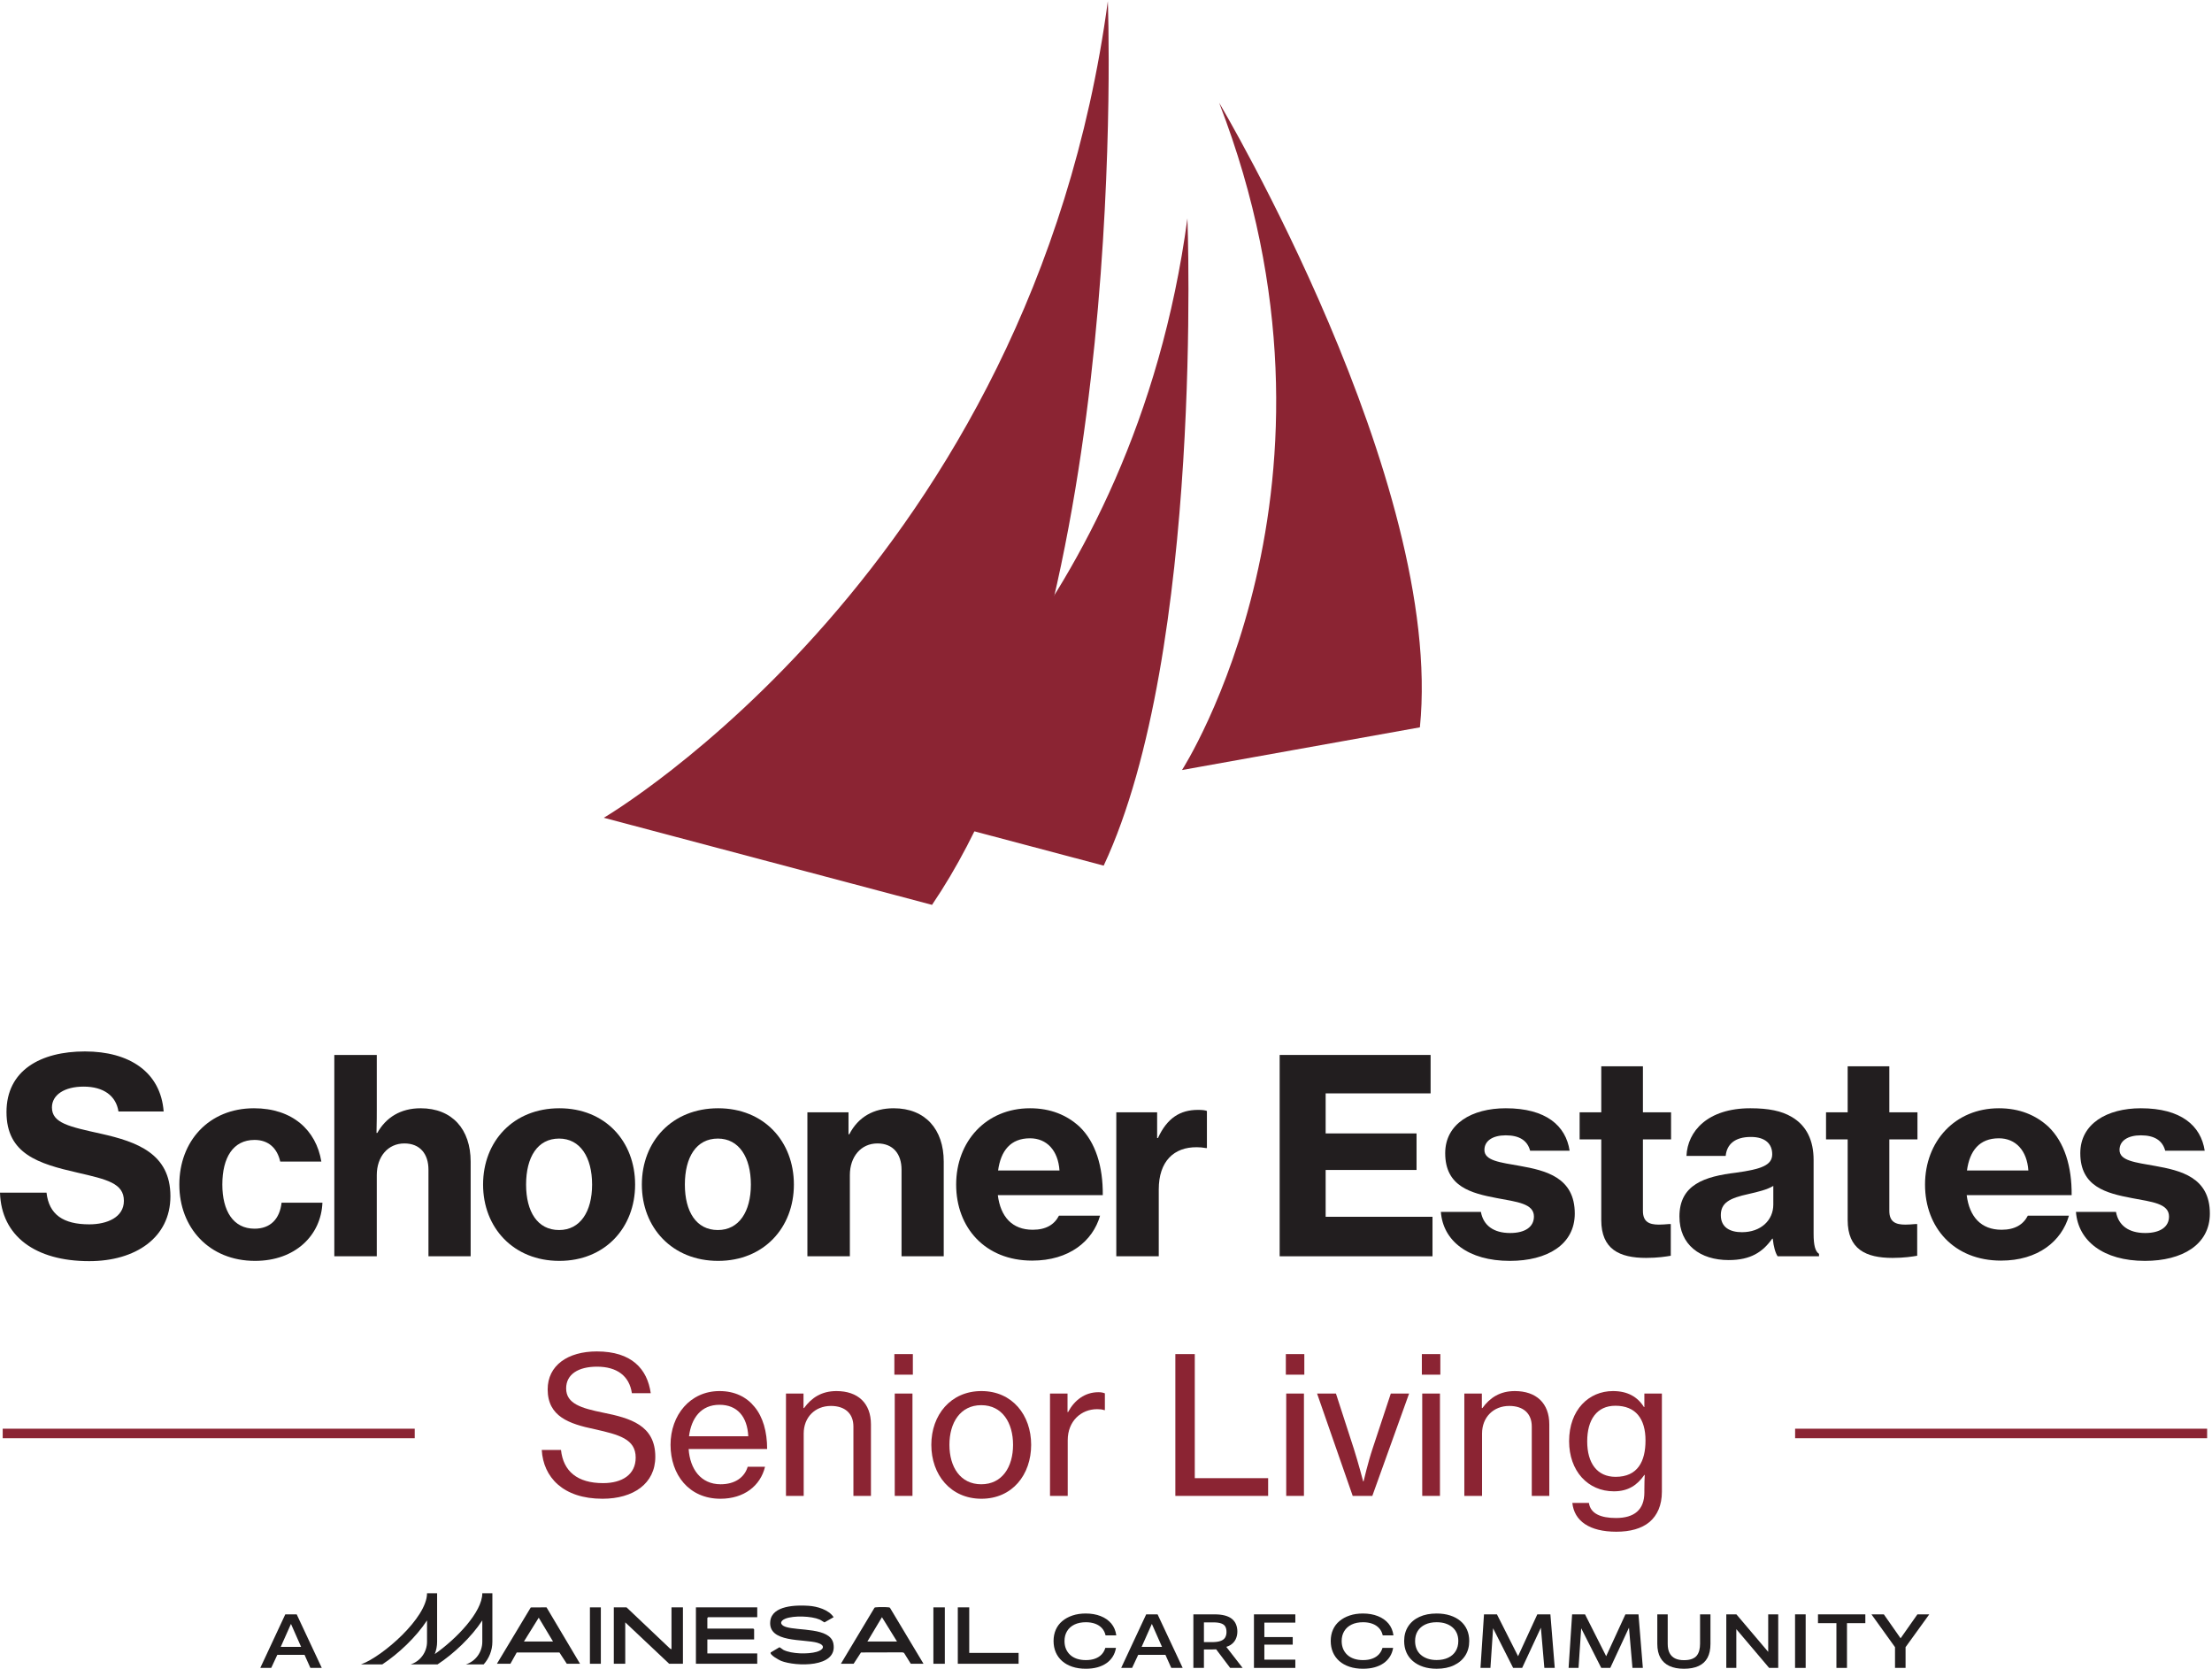 <?xml version="1.0" encoding="UTF-8"?>
<svg xmlns="http://www.w3.org/2000/svg" width="350" height="264" viewBox="0 0 350 264" fill="none">
  <g clip-path="url(#clip0_162_159)">
    <path d="M147.473 143.152L95.537 129.372C95.537 129.372 163.237 89.753 175.291 0.191C175.291 0.191 179.002 96.646 147.473 143.152Z" fill="#8B2433"></path>
    <path d="M174.634 136.947L137.768 127.168C137.768 127.168 179.332 98.115 187.883 34.545C187.883 34.545 190.521 103.01 174.634 136.947Z" fill="#8B2433"></path>
    <path d="M224.667 115.067L187.027 121.82C187.027 121.82 216.208 76.563 192.903 16.262C192.903 16.262 228.577 76.23 224.667 115.067Z" fill="#8B2433"></path>
    <path d="M0 188.687H7.362C7.747 192.154 10.015 193.695 14.124 193.695C16.95 193.695 19.603 192.582 19.603 189.971C19.603 187.188 16.906 186.589 12.284 185.52C6.078 184.106 1.027 182.565 1.027 175.929C1.027 169.336 6.42 166.34 13.44 166.34C20.46 166.34 25.424 169.593 25.895 175.844H18.747C18.362 173.36 16.393 171.905 13.226 171.905C10.23 171.905 8.218 173.189 8.218 175.201C8.218 177.684 10.957 178.241 15.965 179.354C21.7 180.638 26.965 182.522 26.965 189.243C26.965 195.836 21.401 199.517 14.124 199.517C5.607 199.517 0.213 195.579 0 188.687Z" fill="#221E1F"></path>
    <path d="M28.375 187.403C28.375 180.552 33.04 175.33 40.189 175.33C46.266 175.33 50.033 178.797 50.845 183.764H44.34C43.869 181.666 42.5 180.339 40.274 180.339C36.892 180.339 35.18 183.121 35.18 187.403C35.18 191.555 36.892 194.381 40.274 194.381C42.756 194.381 44.255 192.882 44.554 190.27H51.017C50.803 195.45 46.694 199.475 40.359 199.475C33.083 199.475 28.375 194.209 28.375 187.403Z" fill="#221E1F"></path>
    <path d="M59.575 179.226H59.704C61.074 176.785 63.385 175.33 66.552 175.33C71.56 175.33 74.47 178.669 74.47 183.764V198.747H67.794V185.047C67.794 182.565 66.467 180.895 63.984 180.895C61.373 180.895 59.618 182.993 59.618 185.904V198.747H52.898V166.896H59.618V175.672C59.618 175.886 59.618 177.727 59.575 179.226Z" fill="#221E1F"></path>
    <path d="M93.686 187.403C93.686 183.079 91.802 180.125 88.465 180.125C85.04 180.125 83.242 183.079 83.242 187.403C83.242 191.683 85.04 194.595 88.465 194.595C91.802 194.595 93.686 191.683 93.686 187.403ZM76.436 187.403C76.436 180.552 81.231 175.33 88.507 175.33C95.74 175.33 100.492 180.552 100.492 187.403C100.492 194.209 95.74 199.475 88.507 199.475C81.231 199.475 76.436 194.209 76.436 187.403Z" fill="#221E1F"></path>
    <path d="M118.809 187.403C118.809 183.079 116.925 180.125 113.587 180.125C110.163 180.125 108.365 183.079 108.365 187.403C108.365 191.683 110.163 194.595 113.587 194.595C116.925 194.595 118.809 191.683 118.809 187.403ZM101.559 187.403C101.559 180.552 106.354 175.33 113.63 175.33C120.864 175.33 125.615 180.552 125.615 187.403C125.615 194.209 120.864 199.475 113.63 199.475C106.354 199.475 101.559 194.209 101.559 187.403Z" fill="#221E1F"></path>
    <path d="M134.258 179.439H134.387C135.799 176.699 138.239 175.33 141.407 175.33C146.414 175.33 149.325 178.669 149.325 183.764V198.747H142.648V185.047C142.648 182.565 141.321 180.895 138.839 180.895C136.227 180.895 134.472 182.993 134.472 185.904V198.747H127.753V175.972H134.258V179.439Z" fill="#221E1F"></path>
    <path d="M157.926 185.176H167.641C167.427 182.008 165.63 180.081 162.976 180.081C159.894 180.081 158.353 182.051 157.926 185.176ZM151.291 187.403C151.291 180.552 156.042 175.33 162.976 175.33C166.229 175.33 168.798 176.4 170.809 178.241C173.377 180.724 174.533 184.577 174.49 189.072H157.883C158.311 192.497 160.152 194.551 163.404 194.551C165.502 194.551 166.829 193.738 167.556 192.326H174.062C172.907 196.349 169.182 199.432 163.319 199.432C155.871 199.432 151.291 194.209 151.291 187.403Z" fill="#221E1F"></path>
    <path d="M183.091 180.039H183.22C184.675 176.871 186.73 175.586 189.555 175.586C190.197 175.586 190.668 175.629 190.967 175.758V181.623H190.796C190.325 181.537 189.854 181.494 189.383 181.494C185.744 181.452 183.348 183.72 183.348 188.173V198.747H176.629V175.972H183.091V180.039Z" fill="#221E1F"></path>
    <path d="M202.478 166.896H226.361V172.975H209.755V179.311H224.136V185.091H209.755V192.497H226.661V198.747H202.478V166.896Z" fill="#221E1F"></path>
    <path d="M227.986 191.726H234.32C234.705 193.867 236.332 195.066 238.943 195.066C241.339 195.066 242.71 194.081 242.71 192.454C242.71 190.399 240.013 190.142 236.845 189.543C232.779 188.772 228.671 187.745 228.671 182.436C228.671 177.77 232.908 175.33 238.258 175.33C244.592 175.33 247.76 178.07 248.359 182.051H242.11C241.682 180.424 240.399 179.611 238.258 179.611C236.204 179.611 234.877 180.467 234.877 181.923C234.877 183.635 237.359 183.892 240.484 184.448C244.55 185.176 249.173 186.247 249.173 191.983C249.173 196.906 244.806 199.475 238.9 199.475C232.309 199.475 228.328 196.307 227.986 191.726Z" fill="#221E1F"></path>
    <path d="M249.941 175.972H253.365V168.694H259.956V175.972H264.408V180.253H259.956V191.555C259.956 193.268 260.898 193.738 262.482 193.738C262.909 193.738 263.595 193.695 264.022 193.652H264.365V198.662C263.637 198.79 262.268 199.004 260.47 199.004C256.233 199.004 253.365 197.634 253.365 193.01V180.253H249.941V175.972Z" fill="#221E1F"></path>
    <path d="M280.586 190.57V187.616C279.601 188.215 278.146 188.558 276.648 188.9C273.694 189.543 272.282 190.27 272.282 192.24C272.282 194.209 273.78 194.937 275.621 194.937C278.617 194.937 280.586 193.053 280.586 190.57ZM280.5 195.964H280.414C278.916 198.061 277.033 199.347 273.523 199.347C269.029 199.347 265.733 196.948 265.733 192.454C265.733 187.403 269.714 186.119 274.679 185.52C278.745 184.962 280.414 184.32 280.414 182.607C280.414 180.98 279.344 179.867 277.033 179.867C274.465 179.867 273.223 181.066 273.052 182.864H266.846C267.017 178.968 270.185 175.33 276.948 175.33C279.858 175.33 281.913 175.758 283.496 176.699C285.85 178.07 286.963 180.424 286.963 183.506V195.194C286.963 196.992 287.22 197.976 287.819 198.362V198.747H281.27C280.928 198.234 280.628 197.249 280.5 195.964Z" fill="#221E1F"></path>
    <path d="M288.929 175.972H292.353V168.694H298.944V175.972H303.396V180.253H298.944V191.555C298.944 193.268 299.886 193.738 301.47 193.738C301.897 193.738 302.583 193.695 303.011 193.652H303.353V198.662C302.626 198.79 301.256 199.004 299.458 199.004C295.221 199.004 292.353 197.634 292.353 193.01V180.253H288.929V175.972Z" fill="#221E1F"></path>
    <path d="M311.228 185.176H320.943C320.729 182.008 318.932 180.081 316.279 180.081C313.196 180.081 311.656 182.051 311.228 185.176ZM304.593 187.403C304.593 180.552 309.344 175.33 316.279 175.33C319.531 175.33 322.1 176.4 324.111 178.241C326.679 180.724 327.835 184.577 327.792 189.072H311.185C311.613 192.497 313.454 194.551 316.707 194.551C318.804 194.551 320.131 193.738 320.858 192.326H327.364C326.209 196.349 322.485 199.432 316.621 199.432C309.174 199.432 304.593 194.209 304.593 187.403Z" fill="#221E1F"></path>
    <path d="M328.474 191.726H334.809C335.194 193.867 336.821 195.066 339.432 195.066C341.829 195.066 343.199 194.081 343.199 192.454C343.199 190.399 340.502 190.142 337.334 189.543C333.268 188.772 329.16 187.745 329.16 182.436C329.16 177.77 333.397 175.33 338.746 175.33C345.081 175.33 348.249 178.07 348.848 182.051H342.599C342.171 180.424 340.887 179.611 338.746 179.611C336.693 179.611 335.366 180.467 335.366 181.923C335.366 183.635 337.848 183.892 340.973 184.448C345.039 185.176 349.662 186.247 349.662 191.983C349.662 196.906 345.295 199.475 339.389 199.475C332.798 199.475 328.817 196.307 328.474 191.726Z" fill="#221E1F"></path>
    <path d="M85.721 229.387H88.766C89.128 232.764 91.359 234.634 95.429 234.634C98.413 234.634 100.583 233.307 100.583 230.594C100.583 227.669 97.991 226.975 94.072 226.1C90.062 225.256 86.656 224.111 86.656 219.799C86.656 216.03 89.821 213.799 94.433 213.799C99.95 213.799 102.422 216.573 102.965 220.402H99.98C99.589 217.689 97.629 216.211 94.464 216.211C91.509 216.211 89.58 217.417 89.58 219.648C89.58 222.091 92.022 222.784 95.398 223.478C99.739 224.352 103.688 225.468 103.688 230.473C103.688 234.724 100.191 237.106 95.338 237.106C89.068 237.106 85.963 233.669 85.721 229.387Z" fill="#8B2433"></path>
    <path d="M109.022 227.216H118.398C118.246 224.111 116.649 222.241 113.845 222.241C110.921 222.241 109.384 224.352 109.022 227.216ZM106.098 228.573C106.098 223.87 109.203 220.07 113.845 220.07C116.257 220.07 118.126 221.005 119.392 222.573C120.718 224.171 121.382 226.492 121.382 229.237H108.961C109.173 232.402 110.891 234.815 114.026 234.815C116.257 234.815 117.795 233.759 118.307 232.041H121.05C120.327 235.056 117.734 237.106 113.996 237.106C109.022 237.106 106.098 233.307 106.098 228.573Z" fill="#8B2433"></path>
    <path d="M127.137 222.754H127.227C128.403 221.126 130 220.07 132.351 220.07C135.728 220.07 137.808 221.97 137.808 225.347V236.654H135.034V225.679C135.034 223.598 133.678 222.422 131.477 222.422C128.976 222.422 127.167 224.201 127.167 226.794V236.654H124.364V220.462H127.137V222.754Z" fill="#8B2433"></path>
    <path d="M141.574 220.462H144.378V236.654H141.574V220.462ZM141.514 214.221H144.438V217.477H141.514V214.221Z" fill="#8B2433"></path>
    <path d="M160.294 228.573C160.294 225.076 158.576 222.302 155.26 222.302C151.944 222.302 150.225 225.076 150.225 228.573C150.225 232.07 151.944 234.815 155.26 234.815C158.576 234.815 160.294 232.07 160.294 228.573ZM147.362 228.573C147.362 223.87 150.406 220.07 155.29 220.07C160.173 220.07 163.158 223.87 163.158 228.573C163.158 233.307 160.173 237.106 155.29 237.106C150.406 237.106 147.362 233.307 147.362 228.573Z" fill="#8B2433"></path>
    <path d="M168.913 223.387H169.004C169.999 221.518 171.657 220.251 173.797 220.251C174.249 220.251 174.521 220.311 174.822 220.432V223.086H174.732C174.34 222.965 174.069 222.935 173.586 222.935C171.084 222.935 168.944 224.804 168.944 227.849V236.654H166.14V220.462H168.913V223.387Z" fill="#8B2433"></path>
    <path d="M185.973 214.221H189.048V233.85H200.655V236.654H185.973V214.221Z" fill="#8B2433"></path>
    <path d="M203.516 220.462H206.32V236.654H203.516V220.462ZM203.456 214.221H206.38V217.477H203.456V214.221Z" fill="#8B2433"></path>
    <path d="M208.398 220.462H211.383L214.216 229.206C214.909 231.378 215.693 234.363 215.693 234.363H215.753C215.753 234.363 216.447 231.378 217.171 229.206L220.065 220.462H222.959L217.14 236.654H214.035L208.398 220.462Z" fill="#8B2433"></path>
    <path d="M225.037 220.462H227.841V236.654H225.037V220.462ZM224.977 214.221H227.901V217.477H224.977V214.221Z" fill="#8B2433"></path>
    <path d="M234.471 222.754H234.561C235.737 221.126 237.335 220.07 239.686 220.07C243.063 220.07 245.143 221.97 245.143 225.347V236.654H242.369V225.679C242.369 223.598 241.013 222.422 238.812 222.422C236.31 222.422 234.501 224.201 234.501 226.794V236.654H231.698V220.462H234.471V222.754Z" fill="#8B2433"></path>
    <path d="M260.365 227.88C260.365 224.472 258.827 222.392 255.602 222.392C252.647 222.392 251.14 224.623 251.14 228.03C251.14 231.468 252.708 233.639 255.632 233.639C259.159 233.639 260.365 231.166 260.365 227.88ZM248.789 237.769H251.411C251.653 239.458 253.281 240.152 255.692 240.152C258.586 240.152 260.184 238.855 260.184 236.111V235.659C260.184 234.724 260.214 233.85 260.245 233.337H260.184C259.069 234.935 257.651 235.93 255.36 235.93C251.231 235.93 248.277 232.704 248.277 228.001C248.277 223.025 251.411 220.07 255.21 220.07C257.531 220.07 259.098 220.975 260.124 222.603H260.184V220.462H262.957V235.991C262.957 238.132 262.234 239.729 260.998 240.785C259.732 241.84 257.923 242.322 255.752 242.322C251.502 242.322 249.09 240.634 248.789 237.769Z" fill="#8B2433"></path>
    <path d="M110.114 254.287V263.211H119.817V261.574H111.923V259.364H119.323V257.768L119.199 257.645H111.923V255.966L112.045 255.843H119.817V254.287H110.114Z" fill="#221E1F"></path>
    <path d="M124.319 257.376C123.373 257.059 123.363 256.435 124.281 256.073C125.579 255.562 128.391 255.655 129.68 256.213C129.973 256.34 130.18 256.535 130.464 256.661L131.902 255.842C131.117 254.649 129.292 254.126 127.917 254.038C126.025 253.917 122.171 253.953 121.88 256.466C121.48 259.945 127.216 259.26 129.353 259.896C130.645 260.282 130.368 260.996 129.225 261.323C127.846 261.719 125.245 261.665 123.954 261.014C123.801 260.937 123.408 260.59 123.325 260.602L121.956 261.415C121.706 261.777 123.294 262.64 123.598 262.76C125.866 263.651 132.604 263.899 131.865 260.015C131.37 257.427 126.272 258.03 124.319 257.376Z" fill="#221E1F"></path>
    <path d="M106.249 254.287V260.92L106.002 260.797L99.136 254.287H97.123V263.211H98.932V256.661L105.881 263.211H108.058V254.287H106.249Z" fill="#221E1F"></path>
    <path d="M83.982 254.301L78.623 263.212H80.762L81.762 261.424H88.517L89.682 263.212H91.779L86.475 254.286L83.982 254.301ZM85.241 255.924L87.504 259.691H82.9L85.241 255.924Z" fill="#221E1F"></path>
    <path d="M140.581 254.282C140.166 254.235 139.011 254.233 138.598 254.282C138.507 254.293 138.417 254.283 138.356 254.369L133.051 263.212H135.066L136.232 261.424L142.8 261.406L143.044 261.492L144.112 263.212H146.125L140.855 254.419C140.793 254.294 140.702 254.296 140.581 254.282ZM137.246 259.692L139.549 255.842L141.932 259.692H137.246Z" fill="#221E1F"></path>
    <path d="M151.551 254.287V263.211H161.171V261.494H153.36V254.287H151.551Z" fill="#221E1F"></path>
    <path d="M149.497 254.289H147.688V263.213H149.497V254.289Z" fill="#221E1F"></path>
    <path d="M95.07 254.289H93.342V263.213H95.07V254.289Z" fill="#221E1F"></path>
    <path d="M68.792 261.679C69.029 261.072 69.164 260.415 69.164 259.727V252.059H67.568C67.568 255.945 60.554 262.025 57.224 263.269C57.188 263.283 57.141 263.298 57.09 263.316H60.483C63.041 261.635 65.856 258.981 67.568 256.351V259.727C67.568 261.406 66.471 262.832 64.963 263.316H69.228C71.787 261.635 74.602 258.981 76.313 256.351V259.727C76.313 261.406 75.216 262.832 73.707 263.316H76.526C77.38 262.366 77.908 261.107 77.908 259.727V252.059H76.313C76.313 255.03 72.212 259.283 68.792 261.679Z" fill="#221E1F"></path>
    <path d="M170.008 257.009C170.516 256.764 171.12 256.641 171.824 256.641C172.362 256.641 172.849 256.719 173.281 256.877C173.712 257.035 174.069 257.265 174.353 257.573C174.635 257.88 174.828 258.262 174.933 258.723H176.628C176.53 257.989 176.268 257.365 175.842 256.852C175.413 256.34 174.852 255.946 174.158 255.673C173.465 255.397 172.674 255.26 171.786 255.26C171.021 255.26 170.326 255.365 169.699 255.576C169.074 255.786 168.535 256.079 168.084 256.459C167.631 256.838 167.29 257.293 167.055 257.827C166.822 258.358 166.703 258.952 166.703 259.607C166.703 260.258 166.819 260.855 167.048 261.391C167.279 261.927 167.615 262.393 168.059 262.784C168.503 263.173 169.041 263.476 169.674 263.684C170.308 263.894 171.017 263.999 171.799 263.999C172.476 263.999 173.087 263.926 173.633 263.776C174.176 263.626 174.653 263.411 175.059 263.128C175.467 262.846 175.799 262.5 176.059 262.093C176.317 261.687 176.49 261.22 176.579 260.696H174.896C174.775 261.099 174.582 261.445 174.315 261.73C174.05 262.016 173.706 262.238 173.288 262.395C172.867 262.553 172.375 262.632 171.81 262.632C171.277 262.632 170.801 262.559 170.377 262.415C169.954 262.268 169.599 262.062 169.312 261.79C169.026 261.519 168.808 261.204 168.658 260.841C168.51 260.477 168.434 260.065 168.434 259.607C168.434 259.017 168.57 258.499 168.84 258.051C169.111 257.602 169.5 257.256 170.008 257.009Z" fill="#221E1F"></path>
    <path d="M181.359 255.395L177.402 263.866H179.131L180.095 261.798H184.402L185.328 263.866H187.131L183.161 255.395H181.359ZM182.255 256.905L183.861 260.538H180.639L182.255 256.905Z" fill="#221E1F"></path>
    <path d="M194.7 260.242C195.068 260.004 195.34 259.701 195.517 259.334C195.694 258.967 195.785 258.56 195.785 258.118C195.785 257.706 195.714 257.331 195.577 256.993C195.442 256.653 195.23 256.366 194.943 256.126C194.656 255.888 194.283 255.707 193.823 255.581C193.364 255.457 192.806 255.394 192.152 255.394H188.825V263.866H190.495V260.948H191.826C192.005 260.948 192.189 260.944 192.384 260.93C192.398 260.93 192.413 260.927 192.428 260.926L194.646 263.866H196.618L194.033 260.538C194.283 260.464 194.507 260.367 194.7 260.242ZM191.766 259.788H190.495V256.664H191.995C192.52 256.664 192.936 256.722 193.241 256.835C193.549 256.947 193.763 257.116 193.884 257.343C194.005 257.569 194.066 257.851 194.066 258.19C194.066 258.512 193.999 258.796 193.866 259.036C193.732 259.28 193.497 259.464 193.158 259.594C192.818 259.722 192.355 259.788 191.766 259.788Z" fill="#221E1F"></path>
    <path d="M198.41 255.395V263.866H204.957V262.559H200.056V260.185H204.545V258.988H200.056V256.703H204.957V255.395H198.41Z" fill="#221E1F"></path>
    <path d="M213.864 257.009C214.371 256.764 214.976 256.641 215.678 256.641C216.218 256.641 216.705 256.719 217.137 256.877C217.568 257.035 217.924 257.265 218.207 257.573C218.49 257.88 218.683 258.262 218.788 258.723H220.483C220.386 257.989 220.123 257.365 219.697 256.852C219.268 256.34 218.709 255.946 218.014 255.673C217.319 255.397 216.53 255.26 215.642 255.26C214.875 255.26 214.18 255.365 213.554 255.576C212.929 255.786 212.39 256.079 211.939 256.459C211.487 256.838 211.145 257.293 210.91 257.827C210.676 258.358 210.559 258.952 210.559 259.607C210.559 260.258 210.675 260.855 210.904 261.391C211.135 261.927 211.471 262.393 211.913 262.784C212.359 263.173 212.896 263.476 213.53 263.684C214.164 263.894 214.872 263.999 215.654 263.999C216.332 263.999 216.942 263.926 217.488 263.776C218.032 263.626 218.508 263.411 218.915 263.128C219.323 262.846 219.655 262.5 219.914 262.093C220.172 261.687 220.346 261.22 220.434 260.696H218.751C218.631 261.099 218.438 261.445 218.171 261.73C217.905 262.016 217.561 262.238 217.142 262.395C216.723 262.553 216.231 262.632 215.666 262.632C215.133 262.632 214.656 262.559 214.233 262.415C213.808 262.268 213.454 262.062 213.167 261.79C212.882 261.519 212.663 261.204 212.514 260.841C212.365 260.477 212.289 260.065 212.289 259.607C212.289 259.017 212.425 258.499 212.696 258.051C212.966 257.602 213.355 257.256 213.864 257.009Z" fill="#221E1F"></path>
    <path d="M231.083 256.447C230.632 256.067 230.087 255.775 229.45 255.569C228.813 255.365 228.102 255.261 227.32 255.261C226.263 255.261 225.349 255.439 224.58 255.799C223.809 256.157 223.215 256.665 222.8 257.319C222.385 257.972 222.177 258.734 222.177 259.607C222.177 260.269 222.294 260.867 222.528 261.404C222.761 261.94 223.105 262.402 223.556 262.789C224.008 263.175 224.55 263.476 225.184 263.685C225.817 263.894 226.53 264 227.32 264C228.377 264 229.291 263.816 230.06 263.45C230.831 263.081 231.426 262.569 231.847 261.912C232.264 261.253 232.475 260.486 232.475 259.607C232.475 258.953 232.356 258.357 232.119 257.82C231.881 257.284 231.536 256.826 231.083 256.447ZM230.333 261.204C230.059 261.655 229.663 262.005 229.148 262.25C228.632 262.496 228.021 262.621 227.32 262.621C226.796 262.621 226.323 262.549 225.904 262.408C225.485 262.267 225.123 262.065 224.82 261.803C224.518 261.542 224.291 261.224 224.137 260.854C223.983 260.481 223.907 260.066 223.907 259.607C223.907 259.001 224.046 258.479 224.318 258.039C224.592 257.598 224.986 257.255 225.498 257.009C226.011 256.764 226.617 256.64 227.32 256.64C227.854 256.64 228.329 256.711 228.747 256.852C229.168 256.994 229.526 257.194 229.825 257.452C230.124 257.709 230.351 258.019 230.509 258.382C230.666 258.746 230.745 259.155 230.745 259.607C230.745 260.22 230.608 260.751 230.333 261.204Z" fill="#221E1F"></path>
    <path d="M243.246 255.395L240.201 262.016L236.856 255.395H234.81L234.254 263.866H235.827L236.249 257.597L239.421 263.866H240.848L243.81 257.502L244.359 263.866H246.005L245.315 255.395H243.246Z" fill="#221E1F"></path>
    <path d="M257.186 255.395L254.141 262.016L250.797 255.395H248.752L248.196 263.866H249.768L250.189 257.597L253.362 263.866H254.79L257.75 257.499L258.3 263.866H259.944L259.255 255.395H257.186Z" fill="#221E1F"></path>
    <path d="M268.997 260.053C268.997 260.426 268.957 260.77 268.877 261.088C268.794 261.408 268.665 261.682 268.483 261.913C268.302 262.14 268.043 262.322 267.709 262.449C267.373 262.58 266.952 262.644 266.444 262.644C265.895 262.644 265.429 262.553 265.052 262.373C264.673 262.19 264.383 261.91 264.181 261.53C263.979 261.152 263.878 260.658 263.878 260.053V255.394H262.232V260.053C262.232 260.95 262.397 261.688 262.728 262.268C263.058 262.85 263.538 263.283 264.161 263.57C264.787 263.858 265.547 264 266.444 264C267.363 264 268.135 263.858 268.76 263.57C269.386 263.283 269.856 262.85 270.171 262.268C270.487 261.688 270.643 260.95 270.643 260.053V255.394H268.997V260.053Z" fill="#221E1F"></path>
    <path d="M279.779 255.395V261.33L274.746 255.395H273.148V263.866H274.734V257.735L279.926 263.866H281.365V255.395H279.779Z" fill="#221E1F"></path>
    <path d="M285.707 255.394H284.027V263.867H285.707V255.394Z" fill="#221E1F"></path>
    <path d="M287.657 255.395V256.787H290.573V263.866H292.244V256.787H295.148V255.395H287.657Z" fill="#221E1F"></path>
    <path d="M303.389 255.395L300.727 259.183L298.076 255.395H296.116L299.844 260.582V263.866H301.514V260.584L305.264 255.395H303.389Z" fill="#221E1F"></path>
    <path d="M45.141 255.395L41.185 263.866H42.915L43.879 261.798H48.186L49.111 263.866H50.914L46.945 255.395H45.141ZM46.039 256.905L47.643 260.538H44.421L46.039 256.905Z" fill="#221E1F"></path>
    <path d="M349.23 226.024H284.037V227.531H349.23V226.024Z" fill="#8B2433"></path>
    <path d="M65.621 226.024H0.428V227.531H65.621V226.024Z" fill="#8B2433"></path>
  </g>
  <defs>
    <clipPath id="clip0_162_159">
      <rect width="350" height="264" fill="white"></rect>
    </clipPath>
  </defs>
</svg>
